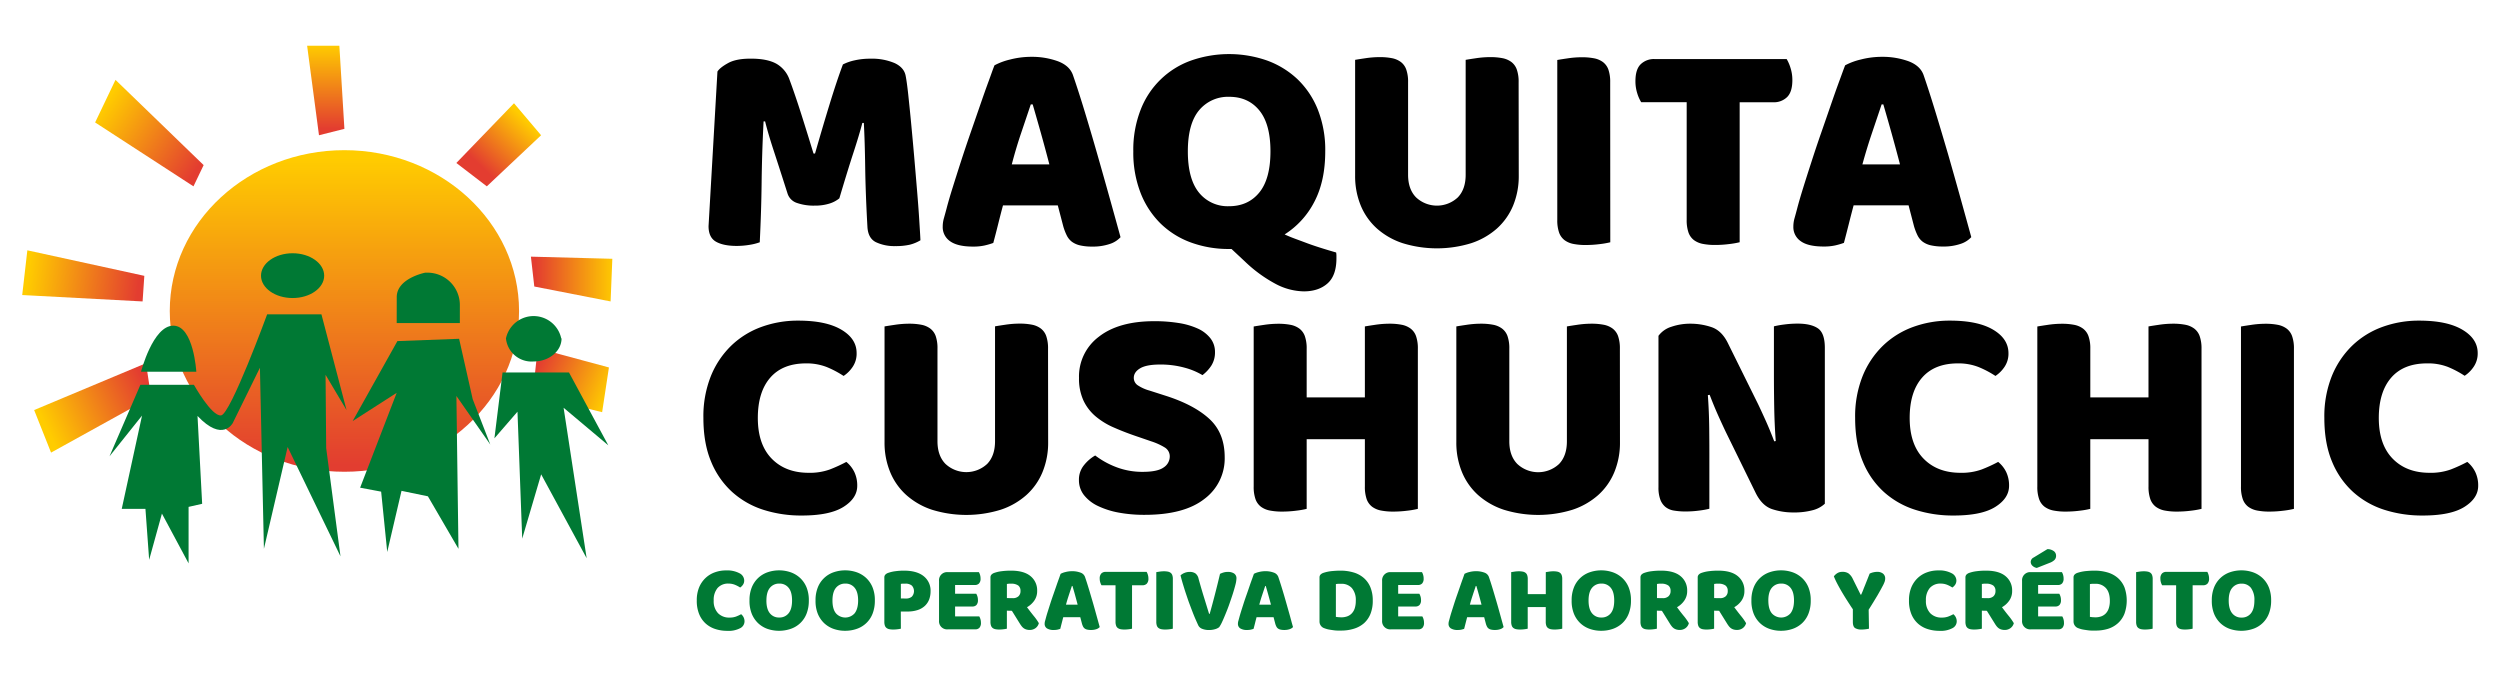 <?xml version="1.0" encoding="UTF-8"?> <svg xmlns="http://www.w3.org/2000/svg" xmlns:xlink="http://www.w3.org/1999/xlink" id="Capa_1" data-name="Capa 1" viewBox="0 0 1125.36 305.34"><defs><style>.cls-1{fill:url(#Degradado_sin_nombre_2);}.cls-2{fill:url(#Degradado_sin_nombre_8);}.cls-3{fill:url(#Degradado_sin_nombre_8-2);}.cls-4{fill:url(#Degradado_sin_nombre_8-3);}.cls-5{fill:url(#Degradado_sin_nombre_8-4);}.cls-6{fill:url(#Degradado_sin_nombre_8-5);}.cls-7{fill:url(#Degradado_sin_nombre_8-6);}.cls-8{fill:url(#Degradado_sin_nombre_8-7);}.cls-9{fill:#007934;}</style><linearGradient id="Degradado_sin_nombre_2" x1="155.03" y1="-125.86" x2="155.03" y2="-264.32" gradientTransform="matrix(1, 0, 0, -1, 0, -54.82)" gradientUnits="userSpaceOnUse"><stop offset="0" stop-color="#fc0"></stop><stop offset="1" stop-color="#e23d30"></stop></linearGradient><linearGradient id="Degradado_sin_nombre_8" x1="146.64" y1="-74.91" x2="146.64" y2="-112.78" gradientTransform="matrix(1, 0, 0, -1, 0, -54.82)" gradientUnits="userSpaceOnUse"><stop offset="0" stop-color="#fc0"></stop><stop offset="1" stop-color="#e33d30"></stop></linearGradient><linearGradient id="Degradado_sin_nombre_8-2" x1="236.85" y1="-108.83" x2="216.9" y2="-129.99" xlink:href="#Degradado_sin_nombre_8"></linearGradient><linearGradient id="Degradado_sin_nombre_8-3" x1="276.53" y1="-180.42" x2="241.01" y2="-180.42" xlink:href="#Degradado_sin_nombre_8"></linearGradient><linearGradient id="Degradado_sin_nombre_8-4" x1="273.55" y1="-233.48" x2="241.87" y2="-220.07" xlink:href="#Degradado_sin_nombre_8"></linearGradient><linearGradient id="Degradado_sin_nombre_8-5" x1="21.19" y1="-248.02" x2="65.11" y2="-227.29" xlink:href="#Degradado_sin_nombre_8"></linearGradient><linearGradient id="Degradado_sin_nombre_8-6" x1="12.42" y1="-177.71" x2="62.3" y2="-183.65" xlink:href="#Degradado_sin_nombre_8"></linearGradient><linearGradient id="Degradado_sin_nombre_8-7" x1="47.69" y1="-100.54" x2="89.86" y2="-129.06" xlink:href="#Degradado_sin_nombre_8"></linearGradient></defs><path class="cls-1" d="M233.65,140c0,40-35.2,72.36-78.62,72.36S76.42,180,76.42,140,111.69,67.6,155,67.6,233.65,100,233.65,140Z"></path><polygon class="cls-2" points="138.25 20.59 152.76 20.59 155.03 58 143.59 60.88 138.25 20.59"></polygon><polygon class="cls-3" points="205.42 73.36 231.37 46.48 243.57 60.88 219.14 83.88 205.42 73.36"></polygon><polygon class="cls-4" points="238.98 115.53 240.51 128.97 274.86 135.69 275.64 116.49 238.98 115.53"></polygon><polygon class="cls-5" points="242.04 156.77 274.11 165.41 271.05 185.54 239.76 177.86 242.04 156.77"></polygon><polygon class="cls-6" points="65.72 163.49 68.03 178.82 22.98 203.74 15.37 184.58 65.72 163.49"></polygon><polygon class="cls-7" points="64.19 135.69 64.97 124.17 12.31 112.68 10 132.81 64.19 135.69"></polygon><polygon class="cls-8" points="42.82 55.12 87.09 83.88 91.67 74.32 51.99 35.95 42.82 55.12"></polygon><path class="cls-9" d="M63.48,167.33H88.37S87.16,146.6,78,146.6,63.48,167.33,63.48,167.33Z"></path><path class="cls-9" d="M63.19,173.23H87.3S95.23,187.46,99.5,187s20.76-45.51,20.76-45.51h24.43L156,184.61l-9.45-15.89.28,33,6.44,48.71-23.79-49.21L118.8,247.05,117,165.55l-12.23,24.89s-4.55,8.79-15.86-3.2L91,226.78l-6.11,1.39v25.42l-12-22.4L67.14,252l-1.67-22.93H54.8l9.14-42L49.29,205.41Z"></path><path class="cls-9" d="M145.93,124.1c0,5.54-6.36,10.06-14.22,10.06s-14.22-4.52-14.22-10.06S123.85,114,131.71,114,145.93,118.55,145.93,124.1Z"></path><path class="cls-9" d="M178.57,145.43H207V137a14.59,14.59,0,0,0-14.9-14.26l-.68,0s-12.83,2.49-12.83,11Z"></path><polygon class="cls-9" points="178.89 153.54 206.66 152.5 212.78 179.67 220.71 200.12 205.45 178.25 206.06 224.12 206.38 247.05 192.62 223.41 180.74 220.95 174.31 248.47 171.57 221.31 162.11 219.53 178.57 176.83 158.73 189.56 178.89 153.54"></polygon><polygon class="cls-9" points="222.56 197.31 226.22 167.65 256.12 167.65 273.83 200.47 253.7 183.55 264.08 251.28 243.6 213.52 235.07 242.46 232.94 185.32 222.56 197.31"></polygon><path class="cls-9" d="M252.78,152.33c0,5.72-5.62,10.38-12.52,10.38a11.58,11.58,0,0,1-12.51-10.38,12.73,12.73,0,0,1,24.89,0Z"></path><path d="M377.83,89.28a13.24,13.24,0,0,1-4.57,2.39,21.55,21.55,0,0,1-6.48.89,22.9,22.9,0,0,1-8.12-1.23,6.54,6.54,0,0,1-4.16-4.23q-3.83-12-6.27-19.44t-3.82-13h-.69q-.41,8.06-.61,14.67t-.27,12.89q-.07,6.27-.27,12.69T342,109.06a24.16,24.16,0,0,1-4.64,1.16,34.62,34.62,0,0,1-5.73.48q-6,0-9.34-1.91t-3.34-7l4-69.57q1.09-1.77,4.78-3.82t10.37-2q7.22,0,11.32,2.25a13.28,13.28,0,0,1,6,7.29c.82,2.19,1.7,4.69,2.66,7.51s1.91,5.73,2.86,8.73,1.89,6,2.8,8.93l2.46,8h.68q3.27-11.46,6.55-22.16t6-17.94a21.63,21.63,0,0,1,5.25-1.84,31.48,31.48,0,0,1,7.16-.75,26.08,26.08,0,0,1,10.92,2q4.21,2,4.91,5.67.54,2.73,1.16,8.38c.4,3.78.84,8,1.29,12.76s.91,9.73,1.37,15,.88,10.35,1.29,15.21.75,9.33,1,13.37.46,7.16.55,9.35a17.55,17.55,0,0,1-4.84,2,28.17,28.17,0,0,1-6.48.62,19.4,19.4,0,0,1-8.73-1.77c-2.37-1.19-3.64-3.5-3.82-7q-.83-14.86-1-26.74t-.61-19.92h-.68q-1.37,5.32-4,13.37T377.83,89.28Z"></path><path d="M447.67,29.4a28.84,28.84,0,0,1,7-2.6,37.84,37.84,0,0,1,9.49-1.22,34.33,34.33,0,0,1,12.07,2c3.5,1.33,5.75,3.39,6.75,6.21q2.46,7.1,5.32,16.51t5.73,19.44q2.86,10,5.59,19.78t4.78,17.25a11.18,11.18,0,0,1-4.91,3.07,23.48,23.48,0,0,1-7.78,1.16,24.05,24.05,0,0,1-5.52-.54,10,10,0,0,1-3.69-1.64,8.08,8.08,0,0,1-2.32-2.87,24.3,24.3,0,0,1-1.56-4.09l-2.46-9.41H451.49q-1.1,4.1-2.18,8.46t-2.19,8.45a33.69,33.69,0,0,1-4,1.16A23.5,23.5,0,0,1,438,111c-4.63,0-8.07-.8-10.29-2.39a7.67,7.67,0,0,1-3.35-6.61,13.62,13.62,0,0,1,.55-3.82q.54-1.91,1.23-4.5c.63-2.46,1.52-5.5,2.66-9.14s2.38-7.57,3.75-11.8,2.82-8.57,4.36-13,3-8.66,4.37-12.62,2.61-7.48,3.75-10.57S447,31,447.67,29.4ZM464,47q-1.92,5.73-4.3,12.76T455.45,74h16.91q-1.91-7.36-3.89-14.39T464.86,47Z"></path><path d="M510.15,68.14a49.47,49.47,0,0,1,3.34-18.83,38,38,0,0,1,22.78-22.1,51.87,51.87,0,0,1,34,0A39.67,39.67,0,0,1,584,35.6a38.8,38.8,0,0,1,9.2,13.71,49.46,49.46,0,0,1,3.35,18.83q0,13.36-4.91,22.71a37.73,37.73,0,0,1-13.37,14.67q2,.95,4.84,2t5.87,2.18c2,.73,4.16,1.44,6.34,2.12s4.23,1.29,6.14,1.84a8.89,8.89,0,0,1,.13,1.43v1.16q0,7.77-4,11.32T587,131.16a28,28,0,0,1-13-3.48,61.94,61.94,0,0,1-13.64-10l-6-5.6h-1.1a49.24,49.24,0,0,1-17.19-2.93,38.29,38.29,0,0,1-13.64-8.53,39.3,39.3,0,0,1-9-13.77A50.09,50.09,0,0,1,510.15,68.14Zm24.55,0q0,12.4,5,18.55a16.58,16.58,0,0,0,13.5,6.14q8.6,0,13.64-6.14t5.05-18.55q0-12.28-5-18.42t-13.57-6.14a16.88,16.88,0,0,0-13.57,6.07Q534.7,55.73,534.7,68.14Z"></path><path d="M683.66,79.05a34.75,34.75,0,0,1-2.52,13.44,28.61,28.61,0,0,1-7.3,10.37,32.91,32.91,0,0,1-11.59,6.61,52.37,52.37,0,0,1-30.83,0,32.87,32.87,0,0,1-11.6-6.61,28.49,28.49,0,0,1-7.3-10.37A34.75,34.75,0,0,1,610,79.05V26.94q1.5-.27,4.77-.75a43.44,43.44,0,0,1,6.28-.48,28.21,28.21,0,0,1,5.52.48,9.85,9.85,0,0,1,4,1.71,7.26,7.26,0,0,1,2.45,3.41,16.49,16.49,0,0,1,.82,5.73v41.6q0,6.56,3.62,10.23a13.75,13.75,0,0,0,18.75,0q3.56-3.68,3.55-10.23V26.94q1.5-.27,4.77-.75a43.44,43.44,0,0,1,6.28-.48,28.21,28.21,0,0,1,5.52.48,9.85,9.85,0,0,1,4,1.71,7.26,7.26,0,0,1,2.45,3.41,16.49,16.49,0,0,1,.82,5.73Z"></path><path d="M724.86,109.06a38.15,38.15,0,0,1-4.71.82,50.59,50.59,0,0,1-6.34.41,28.25,28.25,0,0,1-5.53-.48,9.79,9.79,0,0,1-4-1.7,7.45,7.45,0,0,1-2.46-3.41A16.81,16.81,0,0,1,701,99v-72c1-.18,2.6-.43,4.78-.75a43.2,43.2,0,0,1,6.27-.48,28.32,28.32,0,0,1,5.53.48,9.8,9.8,0,0,1,4,1.71A7.35,7.35,0,0,1,724,31.31a16.73,16.73,0,0,1,.82,5.73Z"></path><path d="M738.77,46A17.22,17.22,0,0,1,737,42a17.91,17.91,0,0,1-.82-5.46c0-3.55.79-6.09,2.39-7.64a8.55,8.55,0,0,1,6.2-2.32h59.48A17.83,17.83,0,0,1,806,30.62a17.91,17.91,0,0,1,.82,5.46c0,3.55-.8,6.09-2.39,7.64a8.51,8.51,0,0,1-6.2,2.32H783.1v63a37.91,37.91,0,0,1-4.7.82,50.59,50.59,0,0,1-6.34.41,28.25,28.25,0,0,1-5.53-.48,9.79,9.79,0,0,1-4-1.7,7.38,7.38,0,0,1-2.46-3.41,16.81,16.81,0,0,1-.82-5.73V46Z"></path><path d="M830.58,29.4a28.68,28.68,0,0,1,7-2.6,37.82,37.82,0,0,1,9.48-1.22,34.39,34.39,0,0,1,12.08,2c3.49,1.33,5.75,3.39,6.75,6.21q2.45,7.1,5.32,16.51T877,69.71q2.87,10,5.59,19.78t4.77,17.25a11.12,11.12,0,0,1-4.91,3.07,23.37,23.37,0,0,1-7.77,1.16,24.15,24.15,0,0,1-5.53-.54,9.92,9.92,0,0,1-3.68-1.64,8.08,8.08,0,0,1-2.32-2.87,25.17,25.17,0,0,1-1.57-4.09l-2.45-9.41H834.4q-1.1,4.1-2.19,8.46c-.73,2.91-1.45,5.73-2.18,8.45a33.69,33.69,0,0,1-4,1.16,23.5,23.5,0,0,1-5.12.48q-7,0-10.3-2.39a7.66,7.66,0,0,1-3.34-6.61,13.62,13.62,0,0,1,.55-3.82c.36-1.27.77-2.77,1.22-4.5.64-2.46,1.53-5.5,2.66-9.14s2.39-7.57,3.76-11.8,2.81-8.57,4.36-13,3-8.66,4.37-12.62,2.61-7.48,3.75-10.57S829.94,31,830.58,29.4ZM847,47q-1.92,5.73-4.3,12.76T838.35,74h16.92q-1.92-7.36-3.89-14.39T847.77,47Z"></path><path d="M362.82,163.58q-10.5,0-16.09,6.42t-5.6,18.14q0,11.87,6.21,18.28t16.71,6.41a26.41,26.41,0,0,0,9.48-1.5,66.29,66.29,0,0,0,7.44-3.41,13.59,13.59,0,0,1,3.61,4.57,14,14,0,0,1,1.3,6.2q0,5.59-6.21,9.49t-18.89,3.88a55.64,55.64,0,0,1-17.19-2.59,38.36,38.36,0,0,1-14-8,37.68,37.68,0,0,1-9.48-13.64q-3.48-8.25-3.48-19.71a48.92,48.92,0,0,1,3.34-18.76,39.82,39.82,0,0,1,9.14-13.71,38.42,38.42,0,0,1,13.57-8.46,47.79,47.79,0,0,1,16.65-2.86q12.54,0,19.43,4.09T385.6,159a10.58,10.58,0,0,1-1.77,6.13,14.64,14.64,0,0,1-4.09,4.1,44.23,44.23,0,0,0-7.57-4A24.74,24.74,0,0,0,362.82,163.58Z"></path><path d="M471.82,199.05a34.75,34.75,0,0,1-2.53,13.44,28.37,28.37,0,0,1-7.3,10.37,32.82,32.82,0,0,1-11.59,6.61,52.37,52.37,0,0,1-30.83,0A32.82,32.82,0,0,1,408,222.86a28.37,28.37,0,0,1-7.3-10.37,34.57,34.57,0,0,1-2.53-13.44V146.94c1-.18,2.6-.43,4.78-.75a43.2,43.2,0,0,1,6.27-.48,28.32,28.32,0,0,1,5.53.48,9.8,9.8,0,0,1,4,1.71,7.35,7.35,0,0,1,2.46,3.41A16.73,16.73,0,0,1,422,157v41.6q0,6.56,3.61,10.23a13.77,13.77,0,0,0,18.76,0q3.54-3.68,3.54-10.23v-51.7c1-.18,2.6-.43,4.78-.75a43.2,43.2,0,0,1,6.27-.48,28.32,28.32,0,0,1,5.53.48,9.8,9.8,0,0,1,4,1.71,7.35,7.35,0,0,1,2.46,3.41,16.73,16.73,0,0,1,.82,5.73Z"></path><path d="M512.6,196.73q-6-2-10.91-4.16a33.34,33.34,0,0,1-8.46-5.11,21.11,21.11,0,0,1-5.52-7.17,23.51,23.51,0,0,1-2-10.16,22.34,22.34,0,0,1,8.93-18.55q8.94-7,25-7a67.87,67.87,0,0,1,10.91.82,33,33,0,0,1,8.66,2.52,15.13,15.13,0,0,1,5.66,4.37,9.85,9.85,0,0,1,2.05,6.21,11,11,0,0,1-1.64,6.07,17.05,17.05,0,0,1-4,4.29,31.36,31.36,0,0,0-8-3.34,40.6,40.6,0,0,0-11.05-1.43q-6.15,0-9,1.7t-2.86,4.3a4,4,0,0,0,1.77,3.34,18.35,18.35,0,0,0,5.32,2.39l7.23,2.32q12.82,4.09,19.71,10.44t6.89,17.25a22.69,22.69,0,0,1-9.14,18.76q-9.13,7.16-26.87,7.16a62.72,62.72,0,0,1-11.66-1,37.24,37.24,0,0,1-9.42-3,17.46,17.46,0,0,1-6.27-4.91,10.81,10.81,0,0,1-2.25-6.76,10.21,10.21,0,0,1,2.32-6.75,17.63,17.63,0,0,1,5-4.3,37.45,37.45,0,0,0,9.35,5.19,32.67,32.67,0,0,0,12.07,2.18c4.46,0,7.59-.68,9.41-2a5.88,5.88,0,0,0,2.73-4.77,4.67,4.67,0,0,0-2.18-4.16,28.08,28.08,0,0,0-6.14-2.8Z"></path><path d="M638.24,229.06a37.79,37.79,0,0,1-4.71.82,50.59,50.59,0,0,1-6.34.41,28.32,28.32,0,0,1-5.53-.48,9.79,9.79,0,0,1-4-1.7,7.45,7.45,0,0,1-2.46-3.41,16.83,16.83,0,0,1-.81-5.73V197.69h-26.2v31.37a37.91,37.91,0,0,1-4.7.82,50.62,50.62,0,0,1-6.35.41,28.21,28.21,0,0,1-5.52-.48,9.79,9.79,0,0,1-4-1.7,7.38,7.38,0,0,1-2.46-3.41,16.57,16.57,0,0,1-.82-5.73v-72c1-.18,2.59-.43,4.78-.75a43.2,43.2,0,0,1,6.27-.48,28.39,28.39,0,0,1,5.53.48,9.8,9.8,0,0,1,4,1.71,7.35,7.35,0,0,1,2.46,3.41,16.76,16.76,0,0,1,.81,5.73v21.82h26.2V146.94c1-.18,2.59-.43,4.77-.75a43.2,43.2,0,0,1,6.27-.48,28.25,28.25,0,0,1,5.53.48,9.8,9.8,0,0,1,4,1.71,7.28,7.28,0,0,1,2.46,3.41,16.73,16.73,0,0,1,.82,5.73Z"></path><path d="M729.22,199.05a34.75,34.75,0,0,1-2.52,13.44,28.37,28.37,0,0,1-7.3,10.37,32.91,32.91,0,0,1-11.59,6.61,52.37,52.37,0,0,1-30.83,0,33,33,0,0,1-11.6-6.61,28.46,28.46,0,0,1-7.29-10.37,34.57,34.57,0,0,1-2.53-13.44V146.94c1-.18,2.59-.43,4.78-.75a43.2,43.2,0,0,1,6.27-.48,28.39,28.39,0,0,1,5.53.48,9.8,9.8,0,0,1,4,1.71,7.35,7.35,0,0,1,2.46,3.41,16.76,16.76,0,0,1,.81,5.73v41.6q0,6.56,3.62,10.23a13.77,13.77,0,0,0,18.76,0q3.54-3.68,3.54-10.23v-51.7c1-.18,2.59-.43,4.78-.75a43.2,43.2,0,0,1,6.27-.48,28.39,28.39,0,0,1,5.53.48,9.8,9.8,0,0,1,4,1.71,7.35,7.35,0,0,1,2.46,3.41,16.76,16.76,0,0,1,.81,5.73Z"></path><path d="M821.44,226.74a12.54,12.54,0,0,1-5.53,2.94,32.2,32.2,0,0,1-8.66,1,30,30,0,0,1-9.55-1.5q-4.5-1.5-7.36-7.23l-13.51-27.56q-2-4.22-3.68-8t-3.55-8.66l-.82.14q.54,7.36.62,15t.06,15v21.14a37.71,37.71,0,0,1-4.57.82,46.31,46.31,0,0,1-6.07.41,31.18,31.18,0,0,1-5.32-.41,8.13,8.13,0,0,1-3.82-1.64,7.82,7.82,0,0,1-2.31-3.34,15.45,15.45,0,0,1-.82-5.52V151.17a11.37,11.37,0,0,1,5.86-4.09,25.78,25.78,0,0,1,8.46-1.37,29.62,29.62,0,0,1,9.62,1.57q4.56,1.58,7.3,7.16L791.43,182q2,4.23,3.68,8t3.55,8.66l.68-.13q-.55-7.38-.68-14.74T798.52,169v-22.1a39.81,39.81,0,0,1,4.57-.82,46.43,46.43,0,0,1,6.07-.41q6,0,9.14,2.12t3.14,8.8Z"></path><path d="M881.32,163.58q-10.5,0-16.1,6.42t-5.59,18.14q0,11.87,6.21,18.28t16.71,6.41a26.41,26.41,0,0,0,9.48-1.5,65.33,65.33,0,0,0,7.43-3.41,13.49,13.49,0,0,1,3.62,4.57,14,14,0,0,1,1.29,6.2q0,5.59-6.2,9.49t-18.9,3.88a55.62,55.62,0,0,1-17.18-2.59,38.36,38.36,0,0,1-14.05-8,37.44,37.44,0,0,1-9.48-13.64q-3.48-8.25-3.48-19.71a48.92,48.92,0,0,1,3.34-18.76,39.82,39.82,0,0,1,9.14-13.71,38.42,38.42,0,0,1,13.57-8.46,47.73,47.73,0,0,1,16.64-2.86q12.56,0,19.44,4.09T904.1,159a10.58,10.58,0,0,1-1.77,6.13,14.77,14.77,0,0,1-4.09,4.1,44,44,0,0,0-7.58-4A24.65,24.65,0,0,0,881.32,163.58Z"></path><path d="M991,229.06a38.15,38.15,0,0,1-4.71.82,50.59,50.59,0,0,1-6.34.41,28.25,28.25,0,0,1-5.53-.48,9.79,9.79,0,0,1-4-1.7,7.45,7.45,0,0,1-2.46-3.41,16.81,16.81,0,0,1-.82-5.73V197.69H940.93v31.37a37.91,37.91,0,0,1-4.7.82,50.75,50.75,0,0,1-6.35.41,28.21,28.21,0,0,1-5.52-.48,9.9,9.9,0,0,1-4-1.7,7.36,7.36,0,0,1-2.45-3.41,16.57,16.57,0,0,1-.82-5.73v-72c1-.18,2.59-.43,4.78-.75a43.2,43.2,0,0,1,6.27-.48,28.39,28.39,0,0,1,5.53.48,9.8,9.8,0,0,1,4,1.71,7.26,7.26,0,0,1,2.45,3.41,16.49,16.49,0,0,1,.82,5.73v21.82h26.19V146.94c1-.18,2.6-.43,4.78-.75a43.2,43.2,0,0,1,6.27-.48,28.32,28.32,0,0,1,5.53.48,9.8,9.8,0,0,1,4,1.71,7.35,7.35,0,0,1,2.46,3.41A16.73,16.73,0,0,1,991,157Z"></path><path d="M1032.6,229.06a37.91,37.91,0,0,1-4.7.82,50.75,50.75,0,0,1-6.35.41,28.21,28.21,0,0,1-5.52-.48,9.9,9.9,0,0,1-4-1.7,7.36,7.36,0,0,1-2.45-3.41,16.57,16.57,0,0,1-.82-5.73v-72q1.5-.27,4.77-.75a43.44,43.44,0,0,1,6.28-.48,28.21,28.21,0,0,1,5.52.48,9.85,9.85,0,0,1,4,1.71,7.26,7.26,0,0,1,2.45,3.41,16.49,16.49,0,0,1,.82,5.73Z"></path><path d="M1092.49,163.58q-10.52,0-16.1,6.42t-5.59,18.14q0,11.87,6.2,18.28t16.71,6.41a26.41,26.41,0,0,0,9.48-1.5,65.48,65.48,0,0,0,7.44-3.41,13.46,13.46,0,0,1,3.61,4.57,13.91,13.91,0,0,1,1.3,6.2q0,5.59-6.21,9.49t-18.89,3.88a55.73,55.73,0,0,1-17.19-2.59,38.36,38.36,0,0,1-14-8,37.68,37.68,0,0,1-9.48-13.64q-3.48-8.25-3.48-19.71a48.92,48.92,0,0,1,3.34-18.76,40,40,0,0,1,9.14-13.71,38.47,38.47,0,0,1,13.58-8.46,47.73,47.73,0,0,1,16.64-2.86q12.55,0,19.44,4.09t6.89,10.51a10.59,10.59,0,0,1-1.78,6.13,14.51,14.51,0,0,1-4.09,4.1,44.23,44.23,0,0,0-7.57-4A24.69,24.69,0,0,0,1092.49,163.58Z"></path><path class="cls-9" d="M328,262.7a6.29,6.29,0,0,0-5,2,8.33,8.33,0,0,0-1.73,5.63,7.85,7.85,0,0,0,1.92,5.67,6.91,6.91,0,0,0,5.19,2,8.25,8.25,0,0,0,2.94-.46,19.27,19.27,0,0,0,2.3-1.06,4.11,4.11,0,0,1,1.52,3.34,3.46,3.46,0,0,1-1.92,2.94,11.19,11.19,0,0,1-5.86,1.21,17.14,17.14,0,0,1-5.33-.81,11.89,11.89,0,0,1-4.36-2.47,11.63,11.63,0,0,1-2.94-4.23,15.67,15.67,0,0,1-1.08-6.11,15.23,15.23,0,0,1,1-5.82,12.34,12.34,0,0,1,2.84-4.25,11.79,11.79,0,0,1,4.2-2.62,14.67,14.67,0,0,1,5.17-.89,11.8,11.8,0,0,1,6,1.27,3.72,3.72,0,0,1,2.14,3.25,3.28,3.28,0,0,1-.55,1.91,4.65,4.65,0,0,1-1.27,1.27,13.79,13.79,0,0,0-2.35-1.23A7.62,7.62,0,0,0,328,262.7Z"></path><path class="cls-9" d="M337.38,270.32a15.37,15.37,0,0,1,1-5.84,12.07,12.07,0,0,1,2.84-4.25,11.89,11.89,0,0,1,4.23-2.6,16,16,0,0,1,10.53,0,12.24,12.24,0,0,1,4.25,2.6,12,12,0,0,1,2.86,4.25,15.37,15.37,0,0,1,1,5.84,16,16,0,0,1-1,5.86,11.62,11.62,0,0,1-7.07,6.87,16.23,16.23,0,0,1-10.66,0,12,12,0,0,1-4.23-2.65,12.27,12.27,0,0,1-2.79-4.27A15.41,15.41,0,0,1,337.38,270.32Zm7.61,0q0,3.84,1.57,5.75a5.12,5.12,0,0,0,4.18,1.9,5.17,5.17,0,0,0,4.23-1.9q1.57-1.9,1.57-5.75T355,264.61a5.12,5.12,0,0,0-4.2-1.91,5.23,5.23,0,0,0-4.21,1.88Q345,266.47,345,270.32Z"></path><path class="cls-9" d="M367.11,270.32a15.37,15.37,0,0,1,1-5.84,11.74,11.74,0,0,1,7.06-6.85,16,16,0,0,1,10.54,0,12.24,12.24,0,0,1,4.25,2.6,12,12,0,0,1,2.85,4.25,15.18,15.18,0,0,1,1,5.84,16,16,0,0,1-1,5.86,11.62,11.62,0,0,1-7.07,6.87,15.57,15.57,0,0,1-5.33.89,15.37,15.37,0,0,1-5.33-.91,12,12,0,0,1-4.23-2.65,12.27,12.27,0,0,1-2.79-4.27A15.41,15.41,0,0,1,367.11,270.32Zm7.62,0q0,3.84,1.56,5.75a5.61,5.61,0,0,0,8.42,0c1-1.27,1.57-3.19,1.57-5.75s-.52-4.44-1.55-5.71a5.13,5.13,0,0,0-4.21-1.91,5.25,5.25,0,0,0-4.21,1.88Q374.74,266.47,374.73,270.32Z"></path><path class="cls-9" d="M405.52,283a11.66,11.66,0,0,1-1.46.25,14.44,14.44,0,0,1-2,.13,8.81,8.81,0,0,1-1.72-.15,3,3,0,0,1-1.24-.53,2.24,2.24,0,0,1-.77-1.06,5.12,5.12,0,0,1-.25-1.77V260a1.82,1.82,0,0,1,.49-1.37,3.24,3.24,0,0,1,1.33-.78,15.41,15.41,0,0,1,3.28-.74,28.5,28.5,0,0,1,3.7-.24c3.89,0,6.87.84,8.92,2.5a8.24,8.24,0,0,1,3.09,6.77,10.3,10.3,0,0,1-.65,3.74,7.83,7.83,0,0,1-1.95,2.88,8.77,8.77,0,0,1-3.26,1.86,14.25,14.25,0,0,1-4.54.65h-3Zm2.2-13.58a4,4,0,0,0,2.73-.83,3.69,3.69,0,0,0,0-5,4.28,4.28,0,0,0-2.9-.86c-.45,0-.82,0-1.12,0a7.23,7.23,0,0,0-.91.1v6.56Z"></path><path class="cls-9" d="M422.7,261.48a3.64,3.64,0,0,1,3.93-3.94h14a5.14,5.14,0,0,1,.53,1.23,5.64,5.64,0,0,1,.23,1.61,3.07,3.07,0,0,1-.7,2.28,2.52,2.52,0,0,1-1.84.68h-8.92v3.93h9.52a5.58,5.58,0,0,1,.53,1.21,5.39,5.39,0,0,1,.23,1.58,3.16,3.16,0,0,1-.68,2.29,2.46,2.46,0,0,1-1.82.67h-7.78v4.45h10.87a5.23,5.23,0,0,1,.53,1.22,5.7,5.7,0,0,1,.23,1.61,3.18,3.18,0,0,1-.7,2.31,2.48,2.48,0,0,1-1.84.69H426.63a3.63,3.63,0,0,1-3.93-3.93Z"></path><path class="cls-9" d="M453.24,274.89V283a12,12,0,0,1-1.46.25,14.59,14.59,0,0,1-2,.13,8.63,8.63,0,0,1-1.71-.15,3,3,0,0,1-1.23-.53,2.33,2.33,0,0,1-.74-1.06,5.12,5.12,0,0,1-.25-1.77V260a1.82,1.82,0,0,1,.49-1.37,3.24,3.24,0,0,1,1.33-.78,15.44,15.44,0,0,1,3.34-.74,32.48,32.48,0,0,1,4.06-.24q5.83,0,8.8,2.46a8.18,8.18,0,0,1,3,6.64,7.41,7.41,0,0,1-1.35,4.48,9.87,9.87,0,0,1-3.22,2.88q1.53,2.07,3,3.89a24.13,24.13,0,0,1,2.33,3.3,4,4,0,0,1-1.54,2.26,4.33,4.33,0,0,1-2.52.79,5.45,5.45,0,0,1-1.61-.22,4,4,0,0,1-1.18-.59,4.55,4.55,0,0,1-.93-.93,13.54,13.54,0,0,1-.81-1.18l-3.55-5.71Zm2.66-5.63a3.68,3.68,0,0,0,2.54-.83,3.08,3.08,0,0,0,.93-2.43,2.92,2.92,0,0,0-1-2.43,5.29,5.29,0,0,0-3.28-.82,9.34,9.34,0,0,0-1,0l-.84.12v6.35Z"></path><path class="cls-9" d="M477.44,258.3a8.71,8.71,0,0,1,2.17-.8,11.86,11.86,0,0,1,2.94-.38,10.61,10.61,0,0,1,3.75.61,3.26,3.26,0,0,1,2.09,1.93q.76,2.19,1.65,5.12c.59,1.94,1.19,4,1.78,6s1.17,4.12,1.73,6.14,1.06,3.8,1.48,5.35a3.52,3.52,0,0,1-1.52.95,7.24,7.24,0,0,1-2.41.36,7.46,7.46,0,0,1-1.71-.17,3,3,0,0,1-1.15-.51,2.57,2.57,0,0,1-.72-.89,7.56,7.56,0,0,1-.48-1.26l-.76-2.92h-7.66c-.23.84-.45,1.72-.68,2.62s-.45,1.78-.67,2.62a11.4,11.4,0,0,1-1.25.36,7.28,7.28,0,0,1-1.59.15,5.54,5.54,0,0,1-3.19-.74,2.38,2.38,0,0,1-1-2.05,4.44,4.44,0,0,1,.17-1.19c.11-.39.24-.86.38-1.39.2-.76.47-1.71.83-2.84s.74-2.34,1.16-3.66.87-2.65,1.35-4l1.36-3.91c.42-1.23.81-2.32,1.16-3.28S477.24,258.81,477.44,258.3Zm5.07,5.46c-.39,1.18-.84,2.5-1.33,4s-.94,2.92-1.33,4.42h5.24c-.39-1.53-.8-3-1.2-4.47s-.79-2.75-1.12-3.91Z"></path><path class="cls-9" d="M495.84,263.46a5.42,5.42,0,0,1-.55-1.26,5.6,5.6,0,0,1-.26-1.7,3.22,3.22,0,0,1,.74-2.37,2.7,2.7,0,0,1,1.93-.71h18.44a5.42,5.42,0,0,1,.55,1.26,5.6,5.6,0,0,1,.26,1.7,3.22,3.22,0,0,1-.74,2.37,2.7,2.7,0,0,1-1.93.71h-4.7V283a11.77,11.77,0,0,1-1.45.25,14.7,14.7,0,0,1-2,.13,8.81,8.81,0,0,1-1.72-.15,3.11,3.11,0,0,1-1.24-.53,2.16,2.16,0,0,1-.76-1.06,5.09,5.09,0,0,1-.26-1.77V263.46Z"></path><path class="cls-9" d="M527.94,283a11.66,11.66,0,0,1-1.46.25,14.44,14.44,0,0,1-2,.13,8.81,8.81,0,0,1-1.72-.15,3,3,0,0,1-1.24-.53,2.24,2.24,0,0,1-.77-1.06,5.37,5.37,0,0,1-.25-1.77V257.54l1.48-.23a13.42,13.42,0,0,1,2-.15,8.63,8.63,0,0,1,1.71.15,3,3,0,0,1,1.25.53,2.22,2.22,0,0,1,.76,1.06,5.12,5.12,0,0,1,.25,1.77Z"></path><path class="cls-9" d="M548.8,282.33a5.33,5.33,0,0,1-1.84.89,9.43,9.43,0,0,1-2.73.38,8,8,0,0,1-3.05-.53,3.2,3.2,0,0,1-1.73-1.46q-.47-1-1.14-2.52c-.45-1-.93-2.17-1.42-3.44s-1-2.62-1.52-4-1-2.87-1.5-4.34-.93-2.9-1.36-4.31-.79-2.74-1.1-4a5.86,5.86,0,0,1,1.71-1.08,6.05,6.05,0,0,1,2.4-.48,4.51,4.51,0,0,1,2.55.65,4,4,0,0,1,1.46,2.43c.77,2.77,1.53,5.41,2.31,7.93s1.59,5.16,2.43,7.89h.26q1.14-4,2.34-8.67c.81-3.13,1.58-6.24,2.31-9.35a10.21,10.21,0,0,1,1.63-.63,7,7,0,0,1,2-.25,4.91,4.91,0,0,1,2.67.69,2.54,2.54,0,0,1,1.1,2.31,12.57,12.57,0,0,1-.44,2.71c-.3,1.18-.68,2.51-1.15,4s-1,3-1.56,4.63-1.16,3.13-1.74,4.55-1.12,2.68-1.63,3.77A14.48,14.48,0,0,1,548.8,282.33Z"></path><path class="cls-9" d="M564.45,258.3a8.81,8.81,0,0,1,2.18-.8,11.74,11.74,0,0,1,2.94-.38,10.51,10.51,0,0,1,3.74.61,3.28,3.28,0,0,1,2.1,1.93q.75,2.19,1.65,5.12t1.77,6l1.74,6.14c.56,2,1,3.8,1.48,5.35a3.56,3.56,0,0,1-1.53.95,7.2,7.2,0,0,1-2.41.36,7.53,7.53,0,0,1-1.71-.17,2.86,2.86,0,0,1-1.14-.51,2.36,2.36,0,0,1-.72-.89,6.76,6.76,0,0,1-.49-1.26l-.76-2.92h-7.66c-.22.84-.45,1.72-.67,2.62s-.45,1.78-.68,2.62a11.4,11.4,0,0,1-1.25.36,7.18,7.18,0,0,1-1.58.15,5.58,5.58,0,0,1-3.2-.74,2.38,2.38,0,0,1-1-2.05,4.43,4.43,0,0,1,.16-1.19c.12-.39.24-.86.39-1.39.19-.76.47-1.71.82-2.84s.74-2.34,1.16-3.66.88-2.65,1.36-4,.93-2.68,1.35-3.91.81-2.32,1.16-3.28S564.25,258.81,564.45,258.3Zm5.08,5.46c-.4,1.18-.84,2.5-1.34,4s-.93,2.92-1.33,4.42h5.25c-.4-1.53-.8-3-1.21-4.47s-.78-2.75-1.12-3.91Z"></path><path class="cls-9" d="M603.71,283.85c-.48,0-1,0-1.65,0s-1.27-.08-1.93-.17-1.32-.19-2-.31a11,11,0,0,1-1.84-.53,3.16,3.16,0,0,1-2.32-3.09V260a1.86,1.86,0,0,1,.48-1.37,3.37,3.37,0,0,1,1.33-.78,17.77,17.77,0,0,1,3.85-.79c1.36-.12,2.57-.19,3.64-.19a20.71,20.71,0,0,1,6,.81,12.26,12.26,0,0,1,4.61,2.47,11.19,11.19,0,0,1,3,4.21,15.45,15.45,0,0,1,1.06,6,15.67,15.67,0,0,1-1,5.9,11.31,11.31,0,0,1-2.89,4.23A12.29,12.29,0,0,1,609.5,283,18.92,18.92,0,0,1,603.71,283.85Zm-2.37-6.17,1.14.15c.45,0,.87.06,1.27.06a7.94,7.94,0,0,0,2.64-.42,5.29,5.29,0,0,0,2.07-1.32,6.11,6.11,0,0,0,1.36-2.3,10.7,10.7,0,0,0,.48-3.41,8.23,8.23,0,0,0-1.77-5.73,6.16,6.16,0,0,0-4.74-1.92c-.4,0-.8,0-1.21,0s-.82.07-1.24.13Z"></path><path class="cls-9" d="M622.15,261.48a3.66,3.66,0,0,1,3.93-3.94h14a4.76,4.76,0,0,1,.53,1.23,5.31,5.31,0,0,1,.23,1.61,3.11,3.11,0,0,1-.69,2.28,2.55,2.55,0,0,1-1.84.68h-8.93v3.93h9.52a5.13,5.13,0,0,1,.53,1.21,5.39,5.39,0,0,1,.23,1.58,3.16,3.16,0,0,1-.68,2.29,2.45,2.45,0,0,1-1.82.67h-7.78v4.45h10.87a5.23,5.23,0,0,1,.53,1.22,5.7,5.7,0,0,1,.23,1.61,3.18,3.18,0,0,1-.7,2.31,2.47,2.47,0,0,1-1.83.69H626.08a3.64,3.64,0,0,1-3.93-3.93Z"></path><path class="cls-9" d="M659.25,258.3a8.87,8.87,0,0,1,2.17-.8,11.86,11.86,0,0,1,2.94-.38,10.61,10.61,0,0,1,3.75.61,3.26,3.26,0,0,1,2.09,1.93q.76,2.19,1.65,5.12c.59,1.94,1.19,4,1.78,6s1.17,4.12,1.73,6.14,1.06,3.8,1.48,5.35a3.46,3.46,0,0,1-1.52.95,7.24,7.24,0,0,1-2.41.36,7.46,7.46,0,0,1-1.71-.17,3,3,0,0,1-1.15-.51,2.44,2.44,0,0,1-.71-.89,6.76,6.76,0,0,1-.49-1.26l-.76-2.92h-7.66c-.23.84-.45,1.72-.68,2.62s-.45,1.78-.67,2.62a11.4,11.4,0,0,1-1.25.36,7.28,7.28,0,0,1-1.59.15,5.54,5.54,0,0,1-3.19-.74,2.38,2.38,0,0,1-1-2.05,4.44,4.44,0,0,1,.17-1.19c.11-.39.24-.86.38-1.39.2-.76.47-1.71.83-2.84s.74-2.34,1.16-3.66.87-2.65,1.35-4l1.36-3.91c.42-1.23.81-2.32,1.16-3.28S659.05,258.81,659.25,258.3Zm5.07,5.46c-.39,1.18-.84,2.5-1.33,4s-.94,2.92-1.33,4.42h5.24c-.39-1.53-.79-3-1.2-4.47s-.79-2.75-1.12-3.91Z"></path><path class="cls-9" d="M703.24,283a12,12,0,0,1-1.46.25,14.59,14.59,0,0,1-2,.13,8.63,8.63,0,0,1-1.71-.15,3.16,3.16,0,0,1-1.25-.53,2.22,2.22,0,0,1-.76-1.06,5.12,5.12,0,0,1-.25-1.77v-6.6h-8.12V283a12.39,12.39,0,0,1-1.46.25,14.7,14.7,0,0,1-2,.13,8.63,8.63,0,0,1-1.71-.15,3.09,3.09,0,0,1-1.25-.53,2.22,2.22,0,0,1-.76-1.06,5.09,5.09,0,0,1-.26-1.77V257.54l1.48-.23a13.42,13.42,0,0,1,2-.15,8.63,8.63,0,0,1,1.71.15,3,3,0,0,1,1.25.53,2.22,2.22,0,0,1,.76,1.06,5.09,5.09,0,0,1,.26,1.77v6.77h8.12v-9.9l1.48-.23a13.18,13.18,0,0,1,1.94-.15,8.81,8.81,0,0,1,1.72.15,3,3,0,0,1,1.25.53,2.29,2.29,0,0,1,.76,1.06,5.12,5.12,0,0,1,.25,1.77Z"></path><path class="cls-9" d="M707.47,270.32a15.18,15.18,0,0,1,1-5.84,11.74,11.74,0,0,1,7.06-6.85,16,16,0,0,1,10.53,0,12.28,12.28,0,0,1,4.26,2.6,12,12,0,0,1,2.85,4.25,15.37,15.37,0,0,1,1,5.84,15.75,15.75,0,0,1-1,5.86,11.74,11.74,0,0,1-2.81,4.27,12.06,12.06,0,0,1-4.25,2.6,15.61,15.61,0,0,1-5.33.89,15.33,15.33,0,0,1-5.33-.91,11.82,11.82,0,0,1-4.23-2.65,12,12,0,0,1-2.79-4.27A15.41,15.41,0,0,1,707.47,270.32Zm7.61,0c0,2.56.53,4.48,1.57,5.75a5.14,5.14,0,0,0,4.19,1.9,5.2,5.2,0,0,0,4.23-1.9q1.56-1.9,1.56-5.75t-1.54-5.71a5.13,5.13,0,0,0-4.21-1.91,5.25,5.25,0,0,0-4.21,1.88Q715.08,266.47,715.08,270.32Z"></path><path class="cls-9" d="M745.84,274.89V283a12,12,0,0,1-1.46.25,14.7,14.7,0,0,1-2,.13,8.63,8.63,0,0,1-1.71-.15,2.89,2.89,0,0,1-1.23-.53,2.33,2.33,0,0,1-.74-1.06,5.12,5.12,0,0,1-.25-1.77V260a1.86,1.86,0,0,1,.48-1.37,3.35,3.35,0,0,1,1.34-.78,15.31,15.31,0,0,1,3.34-.74,32.48,32.48,0,0,1,4.06-.24q5.84,0,8.8,2.46a8.18,8.18,0,0,1,3,6.64,7.35,7.35,0,0,1-1.36,4.48,9.74,9.74,0,0,1-3.21,2.88c1,1.38,2,2.68,3,3.89a24.13,24.13,0,0,1,2.33,3.3,4,4,0,0,1-1.54,2.26,4.33,4.33,0,0,1-2.52.79,5.45,5.45,0,0,1-1.61-.22,4,4,0,0,1-1.18-.59,4.55,4.55,0,0,1-.93-.93,11.64,11.64,0,0,1-.81-1.18l-3.55-5.71Zm2.66-5.63a3.7,3.7,0,0,0,2.54-.83A3.08,3.08,0,0,0,752,266a2.9,2.9,0,0,0-1-2.43,5.24,5.24,0,0,0-3.27-.82,9.23,9.23,0,0,0-1,0l-.85.12v6.35Z"></path><path class="cls-9" d="M771.6,274.89V283a12,12,0,0,1-1.46.25,14.59,14.59,0,0,1-2,.13,8.63,8.63,0,0,1-1.71-.15,3,3,0,0,1-1.23-.53,2.33,2.33,0,0,1-.74-1.06,5.12,5.12,0,0,1-.25-1.77V260a1.82,1.82,0,0,1,.49-1.37,3.24,3.24,0,0,1,1.33-.78,15.44,15.44,0,0,1,3.34-.74,32.48,32.48,0,0,1,4.06-.24q5.84,0,8.8,2.46a8.18,8.18,0,0,1,3,6.64,7.41,7.41,0,0,1-1.35,4.48,9.87,9.87,0,0,1-3.22,2.88q1.53,2.07,3,3.89a24.13,24.13,0,0,1,2.33,3.3,4,4,0,0,1-1.54,2.26,4.33,4.33,0,0,1-2.52.79,5.45,5.45,0,0,1-1.61-.22,4,4,0,0,1-1.18-.59,4.55,4.55,0,0,1-.93-.93,13.54,13.54,0,0,1-.81-1.18l-3.55-5.71Zm2.66-5.63a3.68,3.68,0,0,0,2.54-.83,3.08,3.08,0,0,0,.93-2.43,2.92,2.92,0,0,0-1-2.43,5.27,5.27,0,0,0-3.28-.82,9.34,9.34,0,0,0-1,0l-.84.12v6.35Z"></path><path class="cls-9" d="M788.39,270.32a15.37,15.37,0,0,1,1-5.84,11.74,11.74,0,0,1,7.06-6.85,16,16,0,0,1,10.54,0,12.33,12.33,0,0,1,4.25,2.6,12,12,0,0,1,2.85,4.25,15.37,15.37,0,0,1,1,5.84,15.75,15.75,0,0,1-1,5.86,11.74,11.74,0,0,1-2.81,4.27,12,12,0,0,1-4.25,2.6,15.61,15.61,0,0,1-5.33.89,15.33,15.33,0,0,1-5.33-.91,11.82,11.82,0,0,1-4.23-2.65,12.13,12.13,0,0,1-2.79-4.27A15.41,15.41,0,0,1,788.39,270.32Zm7.62,0q0,3.84,1.56,5.75a5.61,5.61,0,0,0,8.42,0c1-1.27,1.57-3.19,1.57-5.75s-.52-4.44-1.55-5.71a5.13,5.13,0,0,0-4.21-1.91,5.25,5.25,0,0,0-4.21,1.88Q796,266.47,796,270.32Z"></path><path class="cls-9" d="M841.31,283a11.89,11.89,0,0,1-1.44.25,13.79,13.79,0,0,1-1.9.13,5.24,5.24,0,0,1-2.92-.66c-.65-.43-1-1.36-1-2.77v-5.71c-.71-1-1.47-2.2-2.29-3.47s-1.62-2.56-2.41-3.89-1.52-2.63-2.2-3.91-1.22-2.46-1.65-3.53a5.8,5.8,0,0,1,1.5-1.4,4.18,4.18,0,0,1,2.35-.63,4.85,4.85,0,0,1,2.69.67,6.46,6.46,0,0,1,2,2.54l3.51,7.06h.25c.39-.87.74-1.67,1-2.39s.58-1.43.86-2.15.58-1.47.89-2.24l1.06-2.69a7.16,7.16,0,0,1,1.69-.59,8.06,8.06,0,0,1,1.78-.21,4.11,4.11,0,0,1,2.52.78,2.74,2.74,0,0,1,1,2.34,4.51,4.51,0,0,1-.21,1.23,13.21,13.21,0,0,1-1,2.18q-.76,1.46-2.22,4c-1,1.66-2.29,3.83-4,6.51Z"></path><path class="cls-9" d="M873.67,262.7a6.29,6.29,0,0,0-5,2,8.28,8.28,0,0,0-1.73,5.63,7.85,7.85,0,0,0,1.92,5.67,6.89,6.89,0,0,0,5.18,2,8.18,8.18,0,0,0,2.94-.46,19.42,19.42,0,0,0,2.31-1.06,4.11,4.11,0,0,1,1.52,3.34,3.46,3.46,0,0,1-1.92,2.94,11.21,11.21,0,0,1-5.86,1.21,17.14,17.14,0,0,1-5.33-.81,11.81,11.81,0,0,1-4.36-2.47,11.63,11.63,0,0,1-2.94-4.23,15.67,15.67,0,0,1-1.08-6.11,15.23,15.23,0,0,1,1-5.82,12.32,12.32,0,0,1,2.83-4.25,11.83,11.83,0,0,1,4.21-2.62,14.65,14.65,0,0,1,5.16-.89,11.82,11.82,0,0,1,6,1.27,3.74,3.74,0,0,1,2.14,3.25,3.35,3.35,0,0,1-.55,1.91,4.65,4.65,0,0,1-1.27,1.27,14.18,14.18,0,0,0-2.35-1.23A7.62,7.62,0,0,0,873.67,262.7Z"></path><path class="cls-9" d="M892.12,274.89V283a12,12,0,0,1-1.46.25,14.7,14.7,0,0,1-2,.13,8.63,8.63,0,0,1-1.71-.15,2.89,2.89,0,0,1-1.23-.53,2.26,2.26,0,0,1-.74-1.06,5.12,5.12,0,0,1-.25-1.77V260a1.86,1.86,0,0,1,.48-1.37,3.3,3.3,0,0,1,1.33-.78,15.54,15.54,0,0,1,3.35-.74,32.48,32.48,0,0,1,4.06-.24q5.84,0,8.8,2.46a8.18,8.18,0,0,1,3,6.64,7.35,7.35,0,0,1-1.36,4.48,9.74,9.74,0,0,1-3.21,2.88q1.51,2.07,3,3.89a25,25,0,0,1,2.33,3.3,4,4,0,0,1-1.55,2.26,4.28,4.28,0,0,1-2.51.79,5.45,5.45,0,0,1-1.61-.22,4,4,0,0,1-1.19-.59,5.11,5.11,0,0,1-.93-.93,11.59,11.59,0,0,1-.8-1.18l-3.55-5.71Zm2.66-5.63a3.7,3.7,0,0,0,2.54-.83,3.08,3.08,0,0,0,.93-2.43,2.92,2.92,0,0,0-1-2.43,5.25,5.25,0,0,0-3.28-.82,9.14,9.14,0,0,0-1,0l-.85.12v6.35Z"></path><path class="cls-9" d="M910.22,261.48a3.66,3.66,0,0,1,3.93-3.94h14a4.76,4.76,0,0,1,.53,1.23,5.31,5.31,0,0,1,.23,1.61,3.11,3.11,0,0,1-.69,2.28,2.55,2.55,0,0,1-1.84.68h-8.93v3.93h9.52a5.13,5.13,0,0,1,.53,1.21,5.39,5.39,0,0,1,.23,1.58,3.16,3.16,0,0,1-.68,2.29,2.45,2.45,0,0,1-1.82.67h-7.78v4.45h10.87a4.84,4.84,0,0,1,.53,1.22,5.36,5.36,0,0,1,.23,1.61,3.22,3.22,0,0,1-.69,2.31,2.51,2.51,0,0,1-1.84.69H914.15a3.64,3.64,0,0,1-3.93-3.93Zm11.42-14.3a4.89,4.89,0,0,1,3,1,2.56,2.56,0,0,1,.89,1.93,2.64,2.64,0,0,1-.7,1.94,6.14,6.14,0,0,1-2.18,1.31l-5.79,2.29a3.73,3.73,0,0,1-2-1,2.37,2.37,0,0,1-.74-1.69,2.26,2.26,0,0,1,1.31-2Z"></path><path class="cls-9" d="M943.13,283.85c-.48,0-1,0-1.65,0s-1.26-.08-1.92-.17-1.33-.19-2-.31a10.46,10.46,0,0,1-1.84-.53,3.17,3.17,0,0,1-2.33-3.09V260a1.82,1.82,0,0,1,.49-1.37,3.24,3.24,0,0,1,1.33-.78,17.65,17.65,0,0,1,3.85-.79c1.35-.12,2.57-.19,3.64-.19a20.64,20.64,0,0,1,6,.81,12.26,12.26,0,0,1,4.61,2.47,11.22,11.22,0,0,1,3,4.21,17.73,17.73,0,0,1,0,11.91,11.33,11.33,0,0,1-2.9,4.23,12.24,12.24,0,0,1-4.5,2.56A19,19,0,0,1,943.13,283.85Zm-2.37-6.17,1.14.15c.45,0,.88.06,1.27.06a8,8,0,0,0,2.65-.42,5.36,5.36,0,0,0,2.07-1.32,6,6,0,0,0,1.35-2.3,10.41,10.41,0,0,0,.49-3.41q0-3.79-1.78-5.73a6.13,6.13,0,0,0-4.74-1.92c-.39,0-.79,0-1.2,0s-.83.07-1.25.13Z"></path><path class="cls-9" d="M969,283a12,12,0,0,1-1.46.25,14.7,14.7,0,0,1-2,.13,8.63,8.63,0,0,1-1.71-.15,3.09,3.09,0,0,1-1.25-.53,2.22,2.22,0,0,1-.76-1.06,5.09,5.09,0,0,1-.26-1.77V257.54l1.48-.23a13.42,13.42,0,0,1,2-.15,8.63,8.63,0,0,1,1.71.15,3,3,0,0,1,1.25.53,2.22,2.22,0,0,1,.76,1.06,5.09,5.09,0,0,1,.26,1.77Z"></path><path class="cls-9" d="M973.29,263.46a5.42,5.42,0,0,1-.55-1.26,5.59,5.59,0,0,1-.25-1.7,3.18,3.18,0,0,1,.74-2.37,2.66,2.66,0,0,1,1.92-.71H993.6a5.45,5.45,0,0,1,.54,1.26,5.6,5.6,0,0,1,.26,1.7,3.22,3.22,0,0,1-.74,2.37,2.7,2.7,0,0,1-1.93.71H987V283a12,12,0,0,1-1.46.25,14.59,14.59,0,0,1-2,.13,8.63,8.63,0,0,1-1.71-.15,3.09,3.09,0,0,1-1.25-.53,2.22,2.22,0,0,1-.76-1.06,5.12,5.12,0,0,1-.25-1.77V263.46Z"></path><path class="cls-9" d="M995.63,270.32a15.37,15.37,0,0,1,1-5.84,11.79,11.79,0,0,1,7.07-6.85,16,16,0,0,1,10.53,0,12.24,12.24,0,0,1,4.25,2.6,12,12,0,0,1,2.86,4.25,15.37,15.37,0,0,1,1,5.84,16,16,0,0,1-1,5.86,11.55,11.55,0,0,1-7.07,6.87,16.23,16.23,0,0,1-10.66,0,12,12,0,0,1-4.23-2.65,12.27,12.27,0,0,1-2.79-4.27A15.62,15.62,0,0,1,995.63,270.32Zm7.61,0q0,3.84,1.57,5.75A5.12,5.12,0,0,0,1009,278a5.17,5.17,0,0,0,4.23-1.9q1.57-1.9,1.57-5.75a9,9,0,0,0-1.54-5.71,5.14,5.14,0,0,0-4.21-1.91,5.23,5.23,0,0,0-4.21,1.88Q1003.24,266.47,1003.24,270.32Z"></path></svg> 